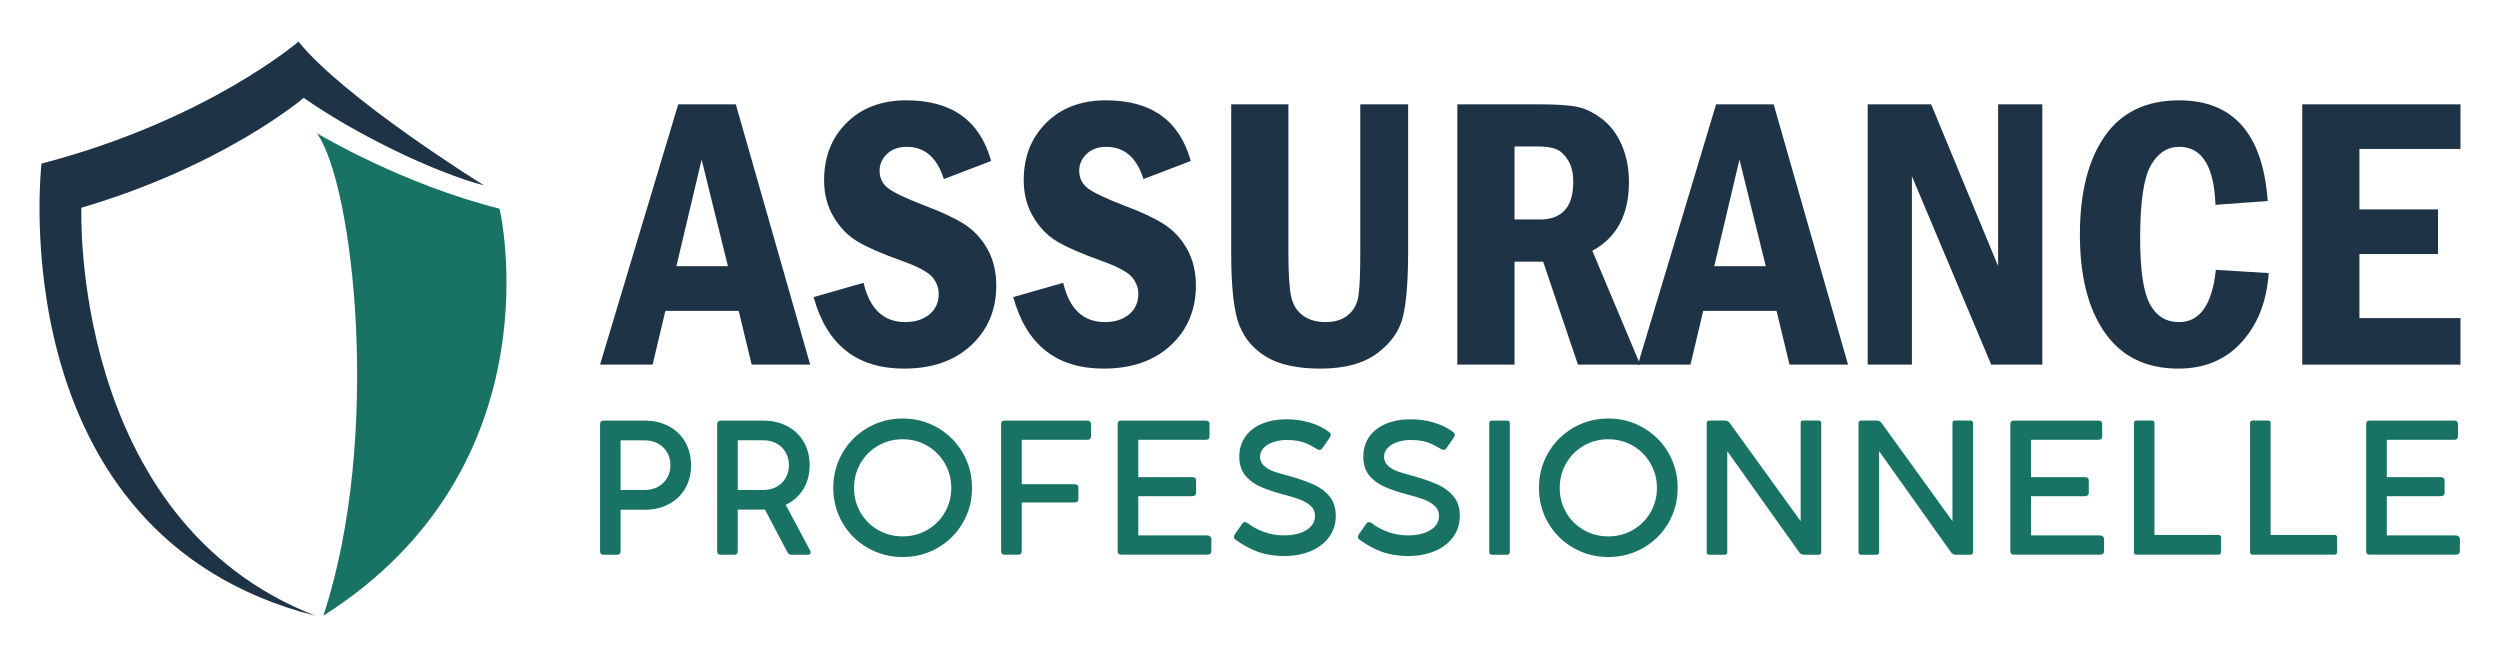 <?xml version="1.0" encoding="utf-8"?>
<!-- Generator: Adobe Illustrator 16.0.0, SVG Export Plug-In . SVG Version: 6.00 Build 0)  -->
<!DOCTYPE svg PUBLIC "-//W3C//DTD SVG 1.1//EN" "http://www.w3.org/Graphics/SVG/1.1/DTD/svg11.dtd">
<svg version="1.1" id="Calque_1" xmlns="http://www.w3.org/2000/svg" xmlns:xlink="http://www.w3.org/1999/xlink" x="0px" y="0px"
	 width="253.285px" height="66.6px" viewBox="0 0 253.285 66.6" enable-background="new 0 0 253.285 66.6" xml:space="preserve">
<path fill="none" enable-background="new    " d="z"/>
<g>
	<g>
		<path fill="#1E3446" d="M31.965,62.386C-0.169,54.236,4.203,16.574,4.203,16.574C20.996,12.197,30.24,4.214,30.24,4.214
			c4.65,5.757,18.377,14.308,18.803,14.574c-5.051-1.33-12.979-5.163-18.271-8.873c0,0-8.081,6.888-22.525,11.13
			C8.246,21.045,7.054,52.71,31.965,62.386z"/>
		<path d="M49.055,18.794c-0.007,0-0.007,0-0.013-0.006"/>
		<path fill="#187364" d="M32.757,62.386c5.967-18.018,3.079-43.71-0.655-48.891c0.26,0.154,8.73,5.2,18.512,7.648
			C50.613,21.144,56.741,47.144,32.757,62.386z"/>
		<path d="M32.101,13.495c-0.006,0-0.006-0.006-0.006-0.006"/>
	</g>
	<g>
		<g>
			<path fill="#1E3446" d="M68.714,10.571h5.834l7.534,26.369h-5.927l-1.315-5.447h-7.428l-1.293,5.447h-5.325L68.714,10.571z
				 M73.75,26.972l-2.665-10.804l-2.557,10.804H73.75z"/>
			<path fill="#1E3446" d="M100.416,16.308l-4.791,1.835c-0.683-2.176-1.932-3.265-3.748-3.265c-0.85,0-1.523,0.242-2.019,0.725
				c-0.496,0.483-0.744,1.047-0.744,1.69c0,0.747,0.293,1.343,0.879,1.787s1.813,1.027,3.681,1.748
				c1.7,0.631,3.036,1.256,4.009,1.874c0.972,0.618,1.758,1.459,2.356,2.521s0.898,2.295,0.898,3.699c0,2.46-0.847,4.479-2.54,6.056
				c-1.694,1.578-3.964,2.367-6.811,2.367c-4.778,0-7.83-2.415-9.156-7.245l5.062-1.448c0.618,2.653,2.028,3.979,4.23,3.979
				c1.005,0,1.818-0.261,2.443-0.782s0.938-1.208,0.938-2.058c0-0.644-0.22-1.22-0.657-1.729c-0.438-0.508-1.442-1.046-3.014-1.612
				c-2.021-0.722-3.528-1.375-4.521-1.961c-0.991-0.586-1.81-1.423-2.453-2.512c-0.645-1.088-0.966-2.328-0.966-3.719
				c0-2.369,0.763-4.311,2.289-5.824s3.545-2.27,6.057-2.27C96.423,10.165,99.282,12.212,100.416,16.308z"/>
			<path fill="#1E3446" d="M120.641,16.308l-4.791,1.835c-0.683-2.176-1.932-3.265-3.748-3.265c-0.85,0-1.523,0.242-2.019,0.725
				c-0.496,0.483-0.744,1.047-0.744,1.69c0,0.747,0.293,1.343,0.879,1.787s1.813,1.027,3.681,1.748
				c1.7,0.631,3.036,1.256,4.009,1.874c0.972,0.618,1.758,1.459,2.356,2.521s0.898,2.295,0.898,3.699c0,2.46-0.847,4.479-2.54,6.056
				c-1.694,1.578-3.964,2.367-6.811,2.367c-4.778,0-7.83-2.415-9.156-7.245l5.062-1.448c0.618,2.653,2.028,3.979,4.23,3.979
				c1.005,0,1.818-0.261,2.443-0.782s0.938-1.208,0.938-2.058c0-0.644-0.22-1.22-0.657-1.729c-0.438-0.508-1.442-1.046-3.014-1.612
				c-2.021-0.722-3.528-1.375-4.521-1.961c-0.991-0.586-1.81-1.423-2.453-2.512c-0.645-1.088-0.966-2.328-0.966-3.719
				c0-2.369,0.763-4.311,2.289-5.824s3.545-2.27,6.057-2.27C116.648,10.165,119.508,12.212,120.641,16.308z"/>
			<path fill="#1E3446" d="M124.737,10.571h5.795v15.068c0,2.125,0.097,3.606,0.29,4.443s0.596,1.471,1.208,1.902
				c0.611,0.432,1.361,0.647,2.25,0.647c0.966,0,1.732-0.238,2.299-0.715s0.914-1.107,1.043-1.894
				c0.129-0.785,0.193-2.247,0.193-4.385V10.571h4.849v14.836c0,2.963-0.17,5.172-0.512,6.627c-0.341,1.455-1.21,2.704-2.607,3.747
				c-1.397,1.044-3.32,1.565-5.767,1.565c-2.293,0-4.096-0.384-5.409-1.149c-1.313-0.767-2.248-1.842-2.802-3.227
				c-0.554-1.384-0.83-3.828-0.83-7.331V10.571z"/>
			<path fill="#1E3446" d="M147.648,10.571h8.287c1.61,0,2.843,0.074,3.7,0.222c0.855,0.148,1.722,0.548,2.598,1.198
				s1.562,1.539,2.058,2.666s0.744,2.393,0.744,3.796c0,3.297-1.236,5.615-3.71,6.954l4.85,11.533h-6.309l-3.526-10.432h-2.896
				V36.94h-5.795V10.571z M153.443,14.84v7.398h2.551c2.267,0,3.399-1.269,3.399-3.806c0-0.876-0.167-1.594-0.502-2.154
				c-0.335-0.56-0.725-0.939-1.169-1.14c-0.444-0.199-1.098-0.299-1.961-0.299H153.443z"/>
			<path fill="#1E3446" d="M173.863,10.571h5.834l7.534,26.369h-5.927l-1.315-5.447h-7.428l-1.293,5.447h-5.325L173.863,10.571z
				 M178.899,26.972l-2.665-10.804l-2.557,10.804H178.899z"/>
			<path fill="#1E3446" d="M189.221,10.571h6.434l6.78,16.382V10.571h4.482V36.94h-5.178l-8.036-19.086V36.94h-4.482V10.571z"/>
			<path fill="#1E3446" d="M224.497,27.339l5.352,0.328c-0.193,2.859-1.102,5.187-2.725,6.983c-1.622,1.797-3.767,2.695-6.433,2.695
				c-3.245,0-5.718-1.204-7.418-3.613c-1.7-2.407-2.55-5.724-2.55-9.948c0-4.263,0.843-7.599,2.53-10.007s4.192-3.612,7.515-3.612
				c5.499,0,8.493,3.399,8.983,10.199l-5.293,0.387c-0.143-3.915-1.366-5.873-3.671-5.873c-1.211,0-2.174,0.632-2.888,1.894
				c-0.715,1.263-1.072,3.709-1.072,7.341c0,3.245,0.328,5.477,0.985,6.693c0.656,1.218,1.642,1.826,2.955,1.826
				C222.881,32.632,224.123,30.867,224.497,27.339z"/>
			<path fill="#1E3446" d="M233.248,10.571h16.034v4.521h-10.239v6.124h7.96v4.521h-7.96v6.49h10.239v4.714h-16.034V10.571z"/>
		</g>
		<g>
			<path fill="#187364" d="M67.76,43.183c0.709,0.377,1.262,0.91,1.658,1.598s0.596,1.478,0.596,2.369
				c0,0.881-0.199,1.661-0.596,2.344c-0.396,0.681-0.949,1.208-1.658,1.584c-0.71,0.375-1.521,0.563-2.432,0.563h-2.453v4.21
				c0,0.111-0.029,0.198-0.088,0.259c-0.059,0.063-0.144,0.094-0.255,0.094h-1.403c-0.225,0-0.335-0.117-0.335-0.353V42.969
				c0-0.105,0.03-0.191,0.092-0.256c0.063-0.065,0.143-0.098,0.243-0.098h0.706h0.743h2.75C66.239,42.615,67.05,42.804,67.76,43.183
				z M66.663,49.317c0.393-0.218,0.701-0.515,0.924-0.894c0.224-0.377,0.335-0.805,0.335-1.281c0-0.484-0.11-0.917-0.33-1.302
				c-0.22-0.384-0.529-0.684-0.925-0.901c-0.397-0.218-0.844-0.326-1.339-0.326h-2.453v5.028h2.453
				C65.823,49.641,66.268,49.532,66.663,49.317z"/>
			<path fill="#187364" d="M82.131,55.943c0,0.074-0.024,0.136-0.075,0.185c-0.049,0.052-0.114,0.075-0.194,0.075H80.16
				c-0.086,0-0.159-0.022-0.219-0.064c-0.059-0.044-0.119-0.117-0.181-0.223l-2.259-4.286h-0.157h-2.603v4.221
				c0,0.111-0.029,0.198-0.088,0.259c-0.059,0.063-0.146,0.094-0.256,0.094h-1.404c-0.222,0-0.335-0.117-0.335-0.353V42.969
				c0-0.105,0.031-0.191,0.095-0.256c0.062-0.065,0.143-0.098,0.24-0.098h0.363h1.088h2.899c0.903,0,1.712,0.188,2.426,0.567
				c0.712,0.377,1.267,0.91,1.664,1.598c0.396,0.688,0.595,1.475,0.595,2.361c0,0.916-0.216,1.723-0.646,2.421
				c-0.431,0.696-1.024,1.225-1.78,1.584l2.491,4.656C82.119,55.846,82.131,55.894,82.131,55.943z M74.742,49.641h2.603
				c0.496,0,0.939-0.108,1.333-0.324c0.394-0.218,0.7-0.515,0.921-0.894c0.219-0.377,0.329-0.805,0.329-1.281
				c0-0.489-0.11-0.926-0.329-1.312c-0.221-0.384-0.527-0.685-0.921-0.902c-0.394-0.215-0.837-0.324-1.333-0.324h-2.603V49.641z"/>
			<path fill="#187364" d="M85.359,45.881c0.622-1.075,1.471-1.922,2.547-2.545c1.075-0.623,2.256-0.935,3.545-0.935
				s2.472,0.312,3.548,0.935c1.074,0.623,1.923,1.47,2.546,2.545c0.622,1.076,0.935,2.261,0.935,3.557
				c0,1.288-0.313,2.467-0.935,3.535c-0.623,1.069-1.472,1.913-2.546,2.533c-1.076,0.62-2.259,0.929-3.548,0.929
				s-2.47-0.309-3.545-0.929c-1.076-0.62-1.925-1.464-2.547-2.533c-0.622-1.068-0.935-2.247-0.935-3.535
				C84.425,48.142,84.737,46.957,85.359,45.881z M87.176,51.917c0.435,0.752,1.027,1.342,1.781,1.776
				c0.753,0.434,1.584,0.65,2.494,0.65c0.906,0,1.734-0.217,2.487-0.65c0.753-0.435,1.349-1.024,1.785-1.776
				c0.437-0.748,0.654-1.575,0.654-2.479c0-0.906-0.218-1.736-0.654-2.492c-0.437-0.755-1.032-1.352-1.785-1.788
				c-0.753-0.438-1.581-0.655-2.487-0.655c-0.91,0-1.741,0.217-2.494,0.655c-0.754,0.437-1.347,1.033-1.781,1.788
				c-0.434,0.756-0.649,1.586-0.649,2.492C86.526,50.342,86.742,51.169,87.176,51.917z"/>
			<path fill="#187364" d="M101.425,42.969c0-0.236,0.114-0.354,0.344-0.354h8.392c0.116,0,0.208,0.029,0.273,0.089
				c0.065,0.058,0.099,0.143,0.099,0.255v1.246c0,0.11-0.033,0.196-0.099,0.26c-0.065,0.061-0.157,0.094-0.273,0.094h-6.645v4.496
				h5.353c0.124,0,0.221,0.032,0.288,0.094c0.068,0.063,0.103,0.149,0.103,0.26v1.144c0,0.111-0.034,0.197-0.103,0.26
				c-0.067,0.062-0.164,0.094-0.288,0.094h-5.353v4.935c0,0.235-0.116,0.354-0.345,0.354h-1.402c-0.229,0-0.344-0.118-0.344-0.354
				V42.969z"/>
			<path fill="#187364" d="M113.235,42.959c0-0.229,0.118-0.344,0.354-0.344h8.579c0.117,0,0.208,0.029,0.272,0.089
				c0.066,0.058,0.1,0.143,0.1,0.255v1.246c0,0.11-0.033,0.196-0.1,0.26c-0.064,0.061-0.155,0.094-0.272,0.094h-6.842v3.781h5.447
				c0.13,0,0.231,0.028,0.303,0.088c0.07,0.06,0.105,0.145,0.105,0.257v1.245c0,0.104-0.036,0.188-0.111,0.251
				c-0.074,0.062-0.173,0.092-0.297,0.092h-5.447v3.968h6.925c0.148,0,0.266,0.038,0.353,0.112c0.086,0.074,0.13,0.18,0.13,0.316
				l-0.009,1.171c0.006,0.11-0.027,0.199-0.099,0.261c-0.07,0.063-0.162,0.093-0.272,0.093h-8.765c-0.235,0-0.354-0.118-0.354-0.354
				V42.959z"/>
			<path fill="#187364" d="M125.01,54.39c0-0.074,0.027-0.15,0.083-0.232l0.763-1.105c0.08-0.104,0.17-0.157,0.27-0.157
				c0.081,0,0.17,0.03,0.271,0.094c0.433,0.353,0.975,0.649,1.626,0.891c0.65,0.241,1.344,0.361,2.081,0.361
				c0.582,0,1.111-0.076,1.584-0.23c0.475-0.156,0.85-0.382,1.125-0.68c0.275-0.297,0.414-0.656,0.414-1.078
				c0-0.409-0.156-0.75-0.47-1.027c-0.313-0.275-0.695-0.494-1.148-0.654c-0.451-0.16-1.025-0.332-1.719-0.51
				c-0.946-0.255-1.731-0.53-2.351-0.829c-0.62-0.298-1.105-0.685-1.455-1.162c-0.351-0.477-0.525-1.074-0.525-1.793
				c0-0.786,0.203-1.467,0.608-2.039c0.406-0.573,0.972-1.011,1.697-1.311c0.726-0.301,1.557-0.45,2.5-0.45
				c0.817,0,1.604,0.111,2.36,0.338c0.756,0.228,1.404,0.547,1.942,0.963c0.106,0.086,0.159,0.182,0.159,0.286
				c0,0.075-0.028,0.156-0.085,0.243l-0.771,1.105c-0.08,0.112-0.176,0.169-0.288,0.169c-0.068,0-0.158-0.033-0.269-0.094
				c-0.367-0.225-0.688-0.399-0.968-0.525c-0.278-0.127-0.583-0.224-0.915-0.288c-0.332-0.065-0.721-0.099-1.166-0.099
				c-0.49,0-0.941,0.071-1.353,0.21c-0.412,0.14-0.74,0.339-0.984,0.595c-0.246,0.257-0.368,0.556-0.368,0.896
				c0,0.365,0.137,0.671,0.409,0.915c0.273,0.245,0.601,0.438,0.98,0.572c0.38,0.136,0.865,0.278,1.455,0.427
				c1.052,0.299,1.915,0.598,2.583,0.898c0.669,0.301,1.211,0.707,1.627,1.218c0.415,0.511,0.623,1.159,0.623,1.945
				c0,0.838-0.231,1.564-0.693,2.181s-1.088,1.087-1.882,1.413c-0.794,0.324-1.679,0.487-2.658,0.487
				c-0.955,0-1.815-0.135-2.584-0.399c-0.768-0.267-1.536-0.676-2.305-1.228C125.078,54.613,125.01,54.508,125.01,54.39z"/>
			<path fill="#187364" d="M137.574,54.39c0-0.074,0.028-0.15,0.084-0.232l0.763-1.105c0.079-0.104,0.17-0.157,0.269-0.157
				c0.081,0,0.172,0.03,0.271,0.094c0.433,0.353,0.976,0.649,1.626,0.891s1.345,0.361,2.081,0.361c0.582,0,1.111-0.076,1.585-0.23
				c0.475-0.156,0.85-0.382,1.125-0.68c0.274-0.297,0.413-0.656,0.413-1.078c0-0.409-0.156-0.75-0.469-1.027
				c-0.313-0.275-0.695-0.494-1.148-0.654c-0.452-0.16-1.025-0.332-1.72-0.51c-0.946-0.255-1.73-0.53-2.351-0.829
				c-0.62-0.298-1.104-0.685-1.454-1.162c-0.351-0.477-0.526-1.074-0.526-1.793c0-0.786,0.203-1.467,0.609-2.039
				c0.405-0.573,0.971-1.011,1.697-1.311c0.725-0.301,1.557-0.45,2.499-0.45c0.817,0,1.604,0.111,2.36,0.338
				c0.757,0.228,1.404,0.547,1.944,0.963c0.104,0.086,0.157,0.182,0.157,0.286c0,0.075-0.028,0.156-0.084,0.243l-0.771,1.105
				c-0.08,0.112-0.177,0.169-0.288,0.169c-0.068,0-0.159-0.033-0.27-0.094c-0.366-0.225-0.688-0.399-0.968-0.525
				c-0.278-0.127-0.583-0.224-0.915-0.288c-0.331-0.065-0.72-0.099-1.166-0.099c-0.489,0-0.94,0.071-1.352,0.21
				c-0.413,0.14-0.741,0.339-0.985,0.595c-0.245,0.257-0.367,0.556-0.367,0.896c0,0.365,0.137,0.671,0.409,0.915
				c0.272,0.245,0.6,0.438,0.98,0.572c0.38,0.136,0.865,0.278,1.454,0.427c1.053,0.299,1.915,0.598,2.584,0.898
				s1.211,0.707,1.626,1.218s0.623,1.159,0.623,1.945c0,0.838-0.23,1.564-0.692,2.181s-1.089,1.087-1.882,1.413
				c-0.794,0.324-1.68,0.487-2.659,0.487c-0.953,0-1.813-0.135-2.582-0.399c-0.77-0.267-1.538-0.676-2.307-1.228
				C137.642,54.613,137.574,54.508,137.574,54.39z"/>
			<path fill="#187364" d="M152.965,55.924c0,0.185-0.088,0.278-0.261,0.278h-1.562c-0.08,0-0.144-0.023-0.191-0.075
				c-0.046-0.049-0.069-0.116-0.069-0.203V42.895c0-0.188,0.087-0.279,0.261-0.279h1.562c0.173,0,0.261,0.092,0.261,0.279V55.924z"
				/>
			<path fill="#187364" d="M156.853,45.881c0.623-1.075,1.472-1.922,2.546-2.545c1.075-0.623,2.257-0.935,3.546-0.935
				c1.29,0,2.471,0.312,3.546,0.935c1.076,0.623,1.923,1.47,2.546,2.545c0.623,1.076,0.934,2.261,0.934,3.557
				c0,1.288-0.311,2.467-0.934,3.535c-0.623,1.069-1.47,1.913-2.546,2.533c-1.075,0.62-2.256,0.929-3.546,0.929
				c-1.289,0-2.471-0.309-3.546-0.929c-1.074-0.62-1.923-1.464-2.546-2.533c-0.623-1.068-0.936-2.247-0.936-3.535
				C155.918,48.142,156.23,46.957,156.853,45.881z M158.671,51.917c0.434,0.752,1.026,1.342,1.779,1.776
				c0.754,0.434,1.584,0.65,2.495,0.65c0.905,0,1.734-0.217,2.486-0.65c0.753-0.435,1.348-1.024,1.785-1.776
				c0.437-0.748,0.654-1.575,0.654-2.479c0-0.906-0.218-1.736-0.654-2.492c-0.438-0.755-1.032-1.352-1.785-1.788
				c-0.752-0.438-1.581-0.655-2.486-0.655c-0.911,0-1.741,0.217-2.495,0.655c-0.753,0.437-1.346,1.033-1.779,1.788
				c-0.434,0.756-0.65,1.586-0.65,2.492C158.02,50.342,158.237,51.169,158.671,51.917z"/>
			<path fill="#187364" d="M184.515,42.875v13.067c0,0.173-0.09,0.26-0.27,0.26h-1.478c-0.211,0-0.378-0.094-0.502-0.278
				l-7.269-10.215v10.233c0,0.173-0.087,0.26-0.26,0.26h-1.551c-0.181,0-0.271-0.087-0.271-0.26V42.875c0-0.18,0.09-0.27,0.271-0.27
				h1.606c0.191,0,0.359,0.105,0.502,0.316l7.138,9.879v-9.926c0-0.18,0.087-0.27,0.261-0.27h1.552
				C184.426,42.606,184.515,42.696,184.515,42.875z"/>
			<path fill="#187364" d="M199.896,42.875v13.067c0,0.173-0.091,0.26-0.27,0.26h-1.479c-0.21,0-0.377-0.094-0.501-0.278
				l-7.269-10.215v10.233c0,0.173-0.087,0.26-0.26,0.26h-1.552c-0.181,0-0.271-0.087-0.271-0.26V42.875c0-0.18,0.09-0.27,0.271-0.27
				h1.607c0.191,0,0.359,0.105,0.502,0.316l7.138,9.879v-9.926c0-0.18,0.087-0.27,0.261-0.27h1.552
				C199.805,42.606,199.896,42.696,199.896,42.875z"/>
			<path fill="#187364" d="M203.677,42.959c0-0.229,0.118-0.344,0.354-0.344h8.578c0.118,0,0.21,0.029,0.274,0.089
				c0.065,0.058,0.097,0.143,0.097,0.255v1.246c0,0.11-0.031,0.196-0.097,0.26c-0.064,0.061-0.156,0.094-0.274,0.094h-6.84v3.781
				h5.446c0.13,0,0.23,0.028,0.302,0.088s0.106,0.145,0.106,0.257v1.245c0,0.104-0.037,0.188-0.11,0.251
				c-0.075,0.062-0.175,0.092-0.298,0.092h-5.446v3.968h6.924c0.148,0,0.267,0.038,0.354,0.112c0.086,0.074,0.13,0.18,0.13,0.316
				l-0.01,1.171c0.006,0.11-0.025,0.199-0.097,0.261c-0.071,0.063-0.163,0.093-0.274,0.093h-8.765c-0.235,0-0.354-0.118-0.354-0.354
				V42.959z"/>
			<path fill="#187364" d="M225.016,54.465v1.459c0,0.18-0.093,0.27-0.279,0.27h-8.272c-0.18,0-0.27-0.09-0.27-0.27V42.875
				c0-0.18,0.09-0.27,0.27-0.27h1.553c0.174,0,0.26,0.09,0.26,0.27v11.319h6.47C224.927,54.195,225.016,54.284,225.016,54.465z"/>
			<path fill="#187364" d="M236.781,54.465v1.459c0,0.18-0.092,0.27-0.278,0.27h-8.272c-0.179,0-0.269-0.09-0.269-0.27V42.875
				c0-0.18,0.09-0.27,0.269-0.27h1.553c0.174,0,0.26,0.09,0.26,0.27v11.319h6.469C236.691,54.195,236.781,54.284,236.781,54.465z"/>
			<path fill="#187364" d="M239.726,42.959c0-0.229,0.117-0.344,0.354-0.344h8.578c0.117,0,0.21,0.029,0.274,0.089
				c0.064,0.058,0.098,0.143,0.098,0.255v1.246c0,0.11-0.033,0.196-0.098,0.26c-0.064,0.061-0.157,0.094-0.274,0.094h-6.841v3.781
				h5.447c0.13,0,0.229,0.028,0.301,0.088s0.107,0.145,0.107,0.257v1.245c0,0.104-0.038,0.188-0.111,0.251
				c-0.075,0.062-0.174,0.092-0.297,0.092h-5.447v3.968h6.925c0.148,0,0.267,0.038,0.354,0.112c0.086,0.074,0.13,0.18,0.13,0.316
				l-0.01,1.171c0.006,0.11-0.026,0.199-0.098,0.261c-0.071,0.063-0.162,0.093-0.274,0.093h-8.764c-0.236,0-0.354-0.118-0.354-0.354
				V42.959z"/>
		</g>
	</g>
</g>
</svg>
